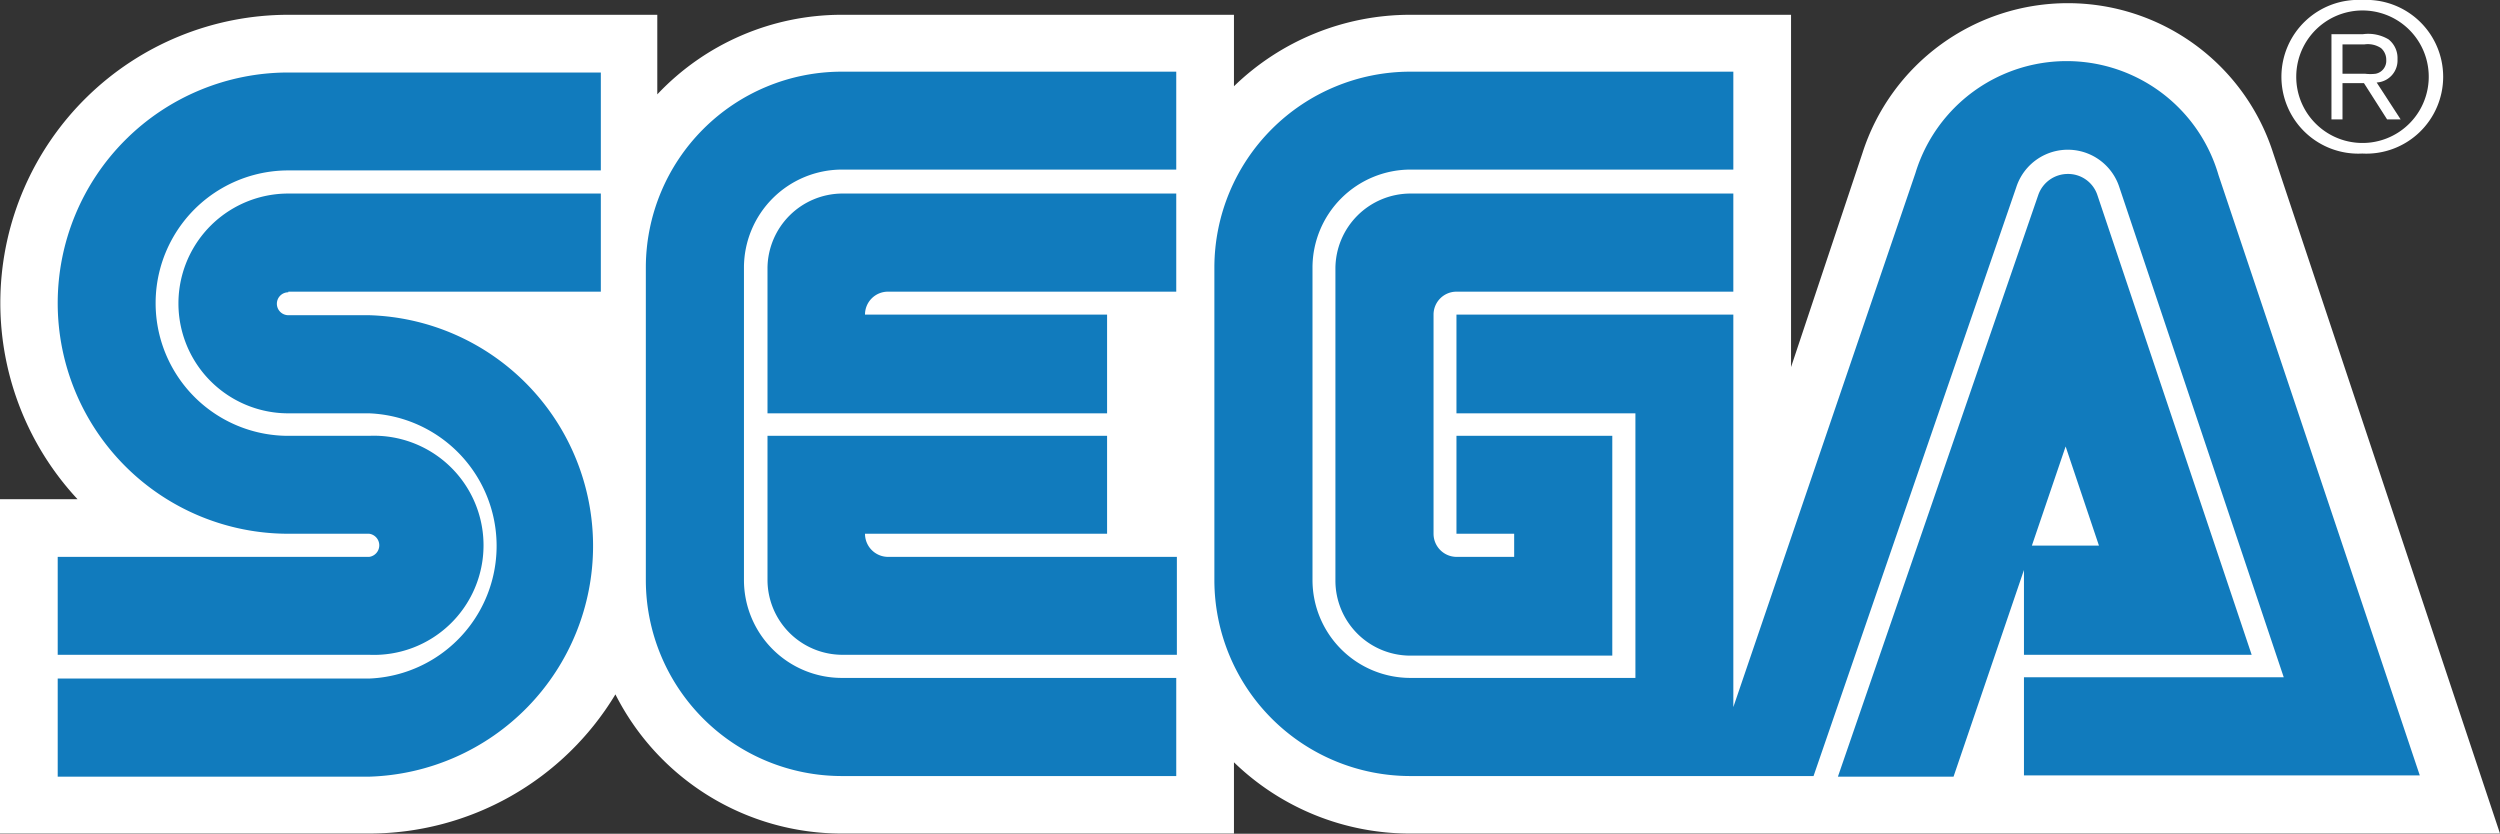 <svg id="レイヤー_1" data-name="レイヤー 1" xmlns="http://www.w3.org/2000/svg" viewBox="0 0 120 40.02"><rect x="0" y="0" width="120" height="40.02" fill="#333333" stroke="none"/><defs><style>.cls-1{fill:#fff;}.cls-2{fill:#117bbd;}</style></defs><title>logo-sega_w</title><path class="cls-1" d="M346.27,408.5a10.35,10.35,0,0,0-19.71,0l-3.43,10.28V401.87H304.86a12.15,12.15,0,0,0-8.47,3.43v-3.43H277.57a12.17,12.17,0,0,0-8.86,3.82v-3.82H251a13.83,13.83,0,0,0-10.12,23.25h-3.72v16.05h17.72a13.81,13.81,0,0,0,11.82-6.68,12.17,12.17,0,0,0,10.87,6.68h18.82v-3.42a12.14,12.14,0,0,0,8.47,3.42h52.3Z" transform="translate(-237.16 -401.16)"/><path class="cls-2" d="M254.88,427.89H239.93v4.7h14.95a5.26,5.26,0,1,0,0-10.51H251a6.37,6.37,0,0,1,0-12.74H266v-4.7H251a11.07,11.07,0,0,0,0,22.14h3.88a.56.56,0,0,1,0,1.11Z" transform="translate(-237.16 -401.16)"/><path class="cls-2" d="M251,415.16H266v-4.71H251A5.26,5.26,0,1,0,251,421h3.88a6.37,6.37,0,0,1,0,12.73H239.93v4.71h14.95a11.08,11.08,0,0,0,0-22.15H251a.55.55,0,1,1,0-1.1Z" transform="translate(-237.16 -401.16)"/><path class="cls-2" d="M304.86,410.45a3.61,3.61,0,0,0-3.6,3.59v15a3.6,3.6,0,0,0,3.6,3.59h9.69V422.08h-7.48v4.7h2.77v1.11h-2.77a1.11,1.11,0,0,1-1.1-1.11V416.26a1.1,1.1,0,0,1,1.1-1.1h13.29v-4.71Z" transform="translate(-237.16 -401.16)"/><path class="cls-2" d="M334.31,432.59h10.93l-7.41-22.08a1.48,1.48,0,0,0-1.42-1,1.5,1.5,0,0,0-1.41,1l-9.62,27.93h5.55l3.38-9.92Zm2-10,1.6,4.76h-3.22Z" transform="translate(-237.16 -401.16)"/><path class="cls-2" d="M343.65,409.57a7.59,7.59,0,0,0-14.55-.1l-8.74,25.63V416.26H307.07V421h8.59V433.7h-10.8a4.7,4.7,0,0,1-4.7-4.7V414a4.71,4.71,0,0,1,4.7-4.7h15.5v-4.7h-15.5a9.41,9.41,0,0,0-9.41,9.41V429a9.41,9.41,0,0,0,9.41,9.41h19.35l9.73-28.26a2.6,2.6,0,0,1,4.95,0l7.89,23.52H334.31v4.71h19Z" transform="translate(-237.16 -401.16)"/><path class="cls-2" d="M277.57,433.7a4.7,4.7,0,0,1-4.7-4.7V414a4.71,4.71,0,0,1,4.7-4.7h16.05v-4.7H277.57a9.41,9.41,0,0,0-9.41,9.41V429a9.41,9.41,0,0,0,9.41,9.41h16.05V433.7Z" transform="translate(-237.16 -401.16)"/><path class="cls-2" d="M278.68,426.78H290.3v-4.7H274V429a3.6,3.6,0,0,0,3.6,3.59h16.05v-4.7H279.78A1.11,1.11,0,0,1,278.68,426.78Z" transform="translate(-237.16 -401.16)"/><path class="cls-2" d="M290.3,416.26H278.68a1.1,1.1,0,0,1,1.11-1.1h13.83v-4.71H277.57A3.61,3.61,0,0,0,274,414V421H290.3Z" transform="translate(-237.16 -401.16)"/><path class="cls-1" d="M350.55,408.53a3.69,3.69,0,1,0,0-7.37,3.69,3.69,0,1,0,0,7.37Zm-3.17-3.69a3.18,3.18,0,1,1,.93,2.25A3.16,3.16,0,0,1,347.38,404.84Z" transform="translate(-237.16 -401.16)"/><path class="cls-1" d="M349.6,405.15v1.74h-.53V402.8h1.52a1.9,1.9,0,0,1,1.22.25,1.14,1.14,0,0,1,.43.95,1.06,1.06,0,0,1-1,1.12l1.15,1.77h-.65l-1.11-1.74Zm0-.45h1.09a2.11,2.11,0,0,0,.5,0,.63.63,0,0,0,.51-.66.74.74,0,0,0-.25-.57,1.14,1.14,0,0,0-.79-.18H349.6Z" transform="translate(-237.16 -401.16)"/></svg>